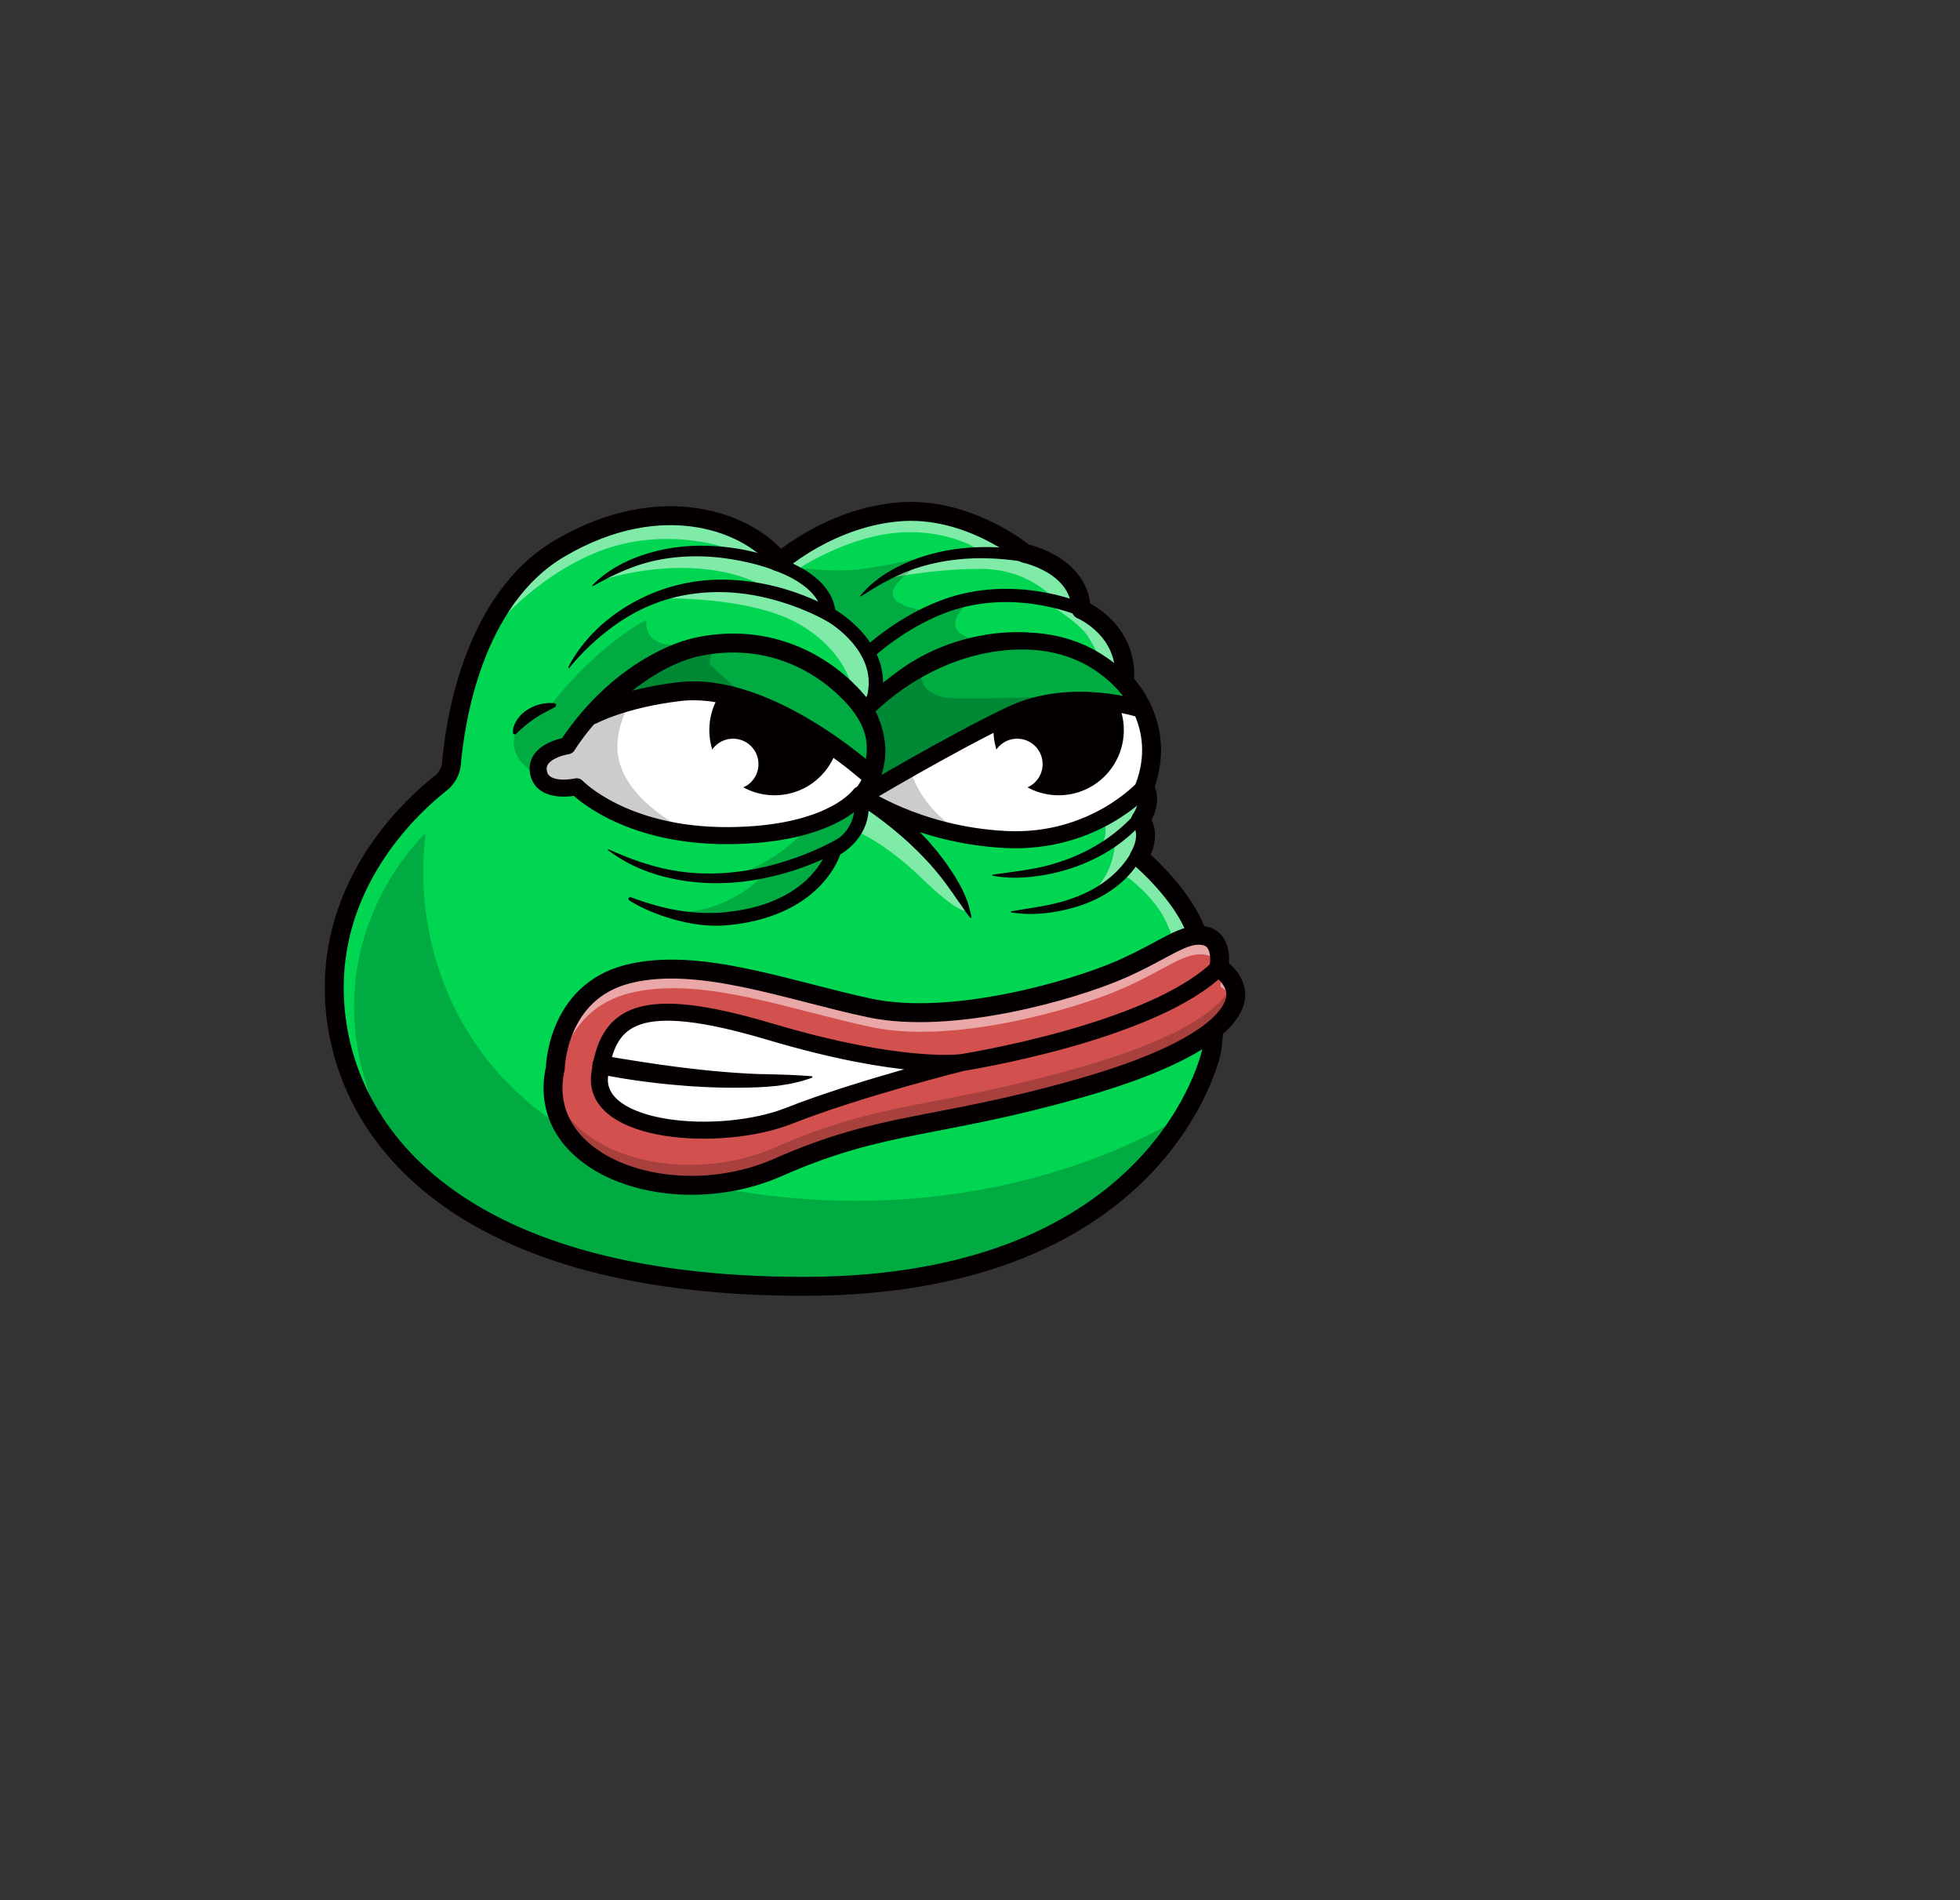 <svg id="uuid-6458a3e5-8c13-4545-8cdd-59d12a507bc2" xmlns="http://www.w3.org/2000/svg" viewBox="0 0 1036 1004.08"><rect x="0" y="0" width="1036" height="1004.08" fill="#333333" stroke="none"/><defs><style>.uuid-b4e61c9e-cc92-49b9-99f1-a2c809ee032d{fill:#00d652;stroke-width:0}.uuid-13cc251b-42ad-4996-93c0-fafe1ee9f9c4,.uuid-84c6579b-e6be-4a38-96f0-426666e313e7,.uuid-a7f7e580-dc88-47c9-9848-dfdc13fd19b9,.uuid-eef65b06-22ff-4021-b40c-b6698686f017{stroke-width:0}.uuid-022757ce-85e1-4126-b111-1c6d8db0964f{stroke-width:9px}.uuid-022757ce-85e1-4126-b111-1c6d8db0964f,.uuid-6812d908-4cdf-4949-9760-a93734314617{fill:none;stroke:#040001;stroke-linecap:round;stroke-linejoin:round}.uuid-13cc251b-42ad-4996-93c0-fafe1ee9f9c4{opacity:.5;fill:#fff}.uuid-eef65b06-22ff-4021-b40c-b6698686f017{fill:#fff}.uuid-13cc251b-42ad-4996-93c0-fafe1ee9f9c4,.uuid-a7f7e580-dc88-47c9-9848-dfdc13fd19b9{isolation:isolate}.uuid-a7f7e580-dc88-47c9-9848-dfdc13fd19b9{opacity:.2;fill:#040001}.uuid-84c6579b-e6be-4a38-96f0-426666e313e7{fill:#040001}.uuid-6812d908-4cdf-4949-9760-a93734314617{stroke-width:10px}</style></defs><g id="uuid-19709d9b-0127-4d31-901f-bc8a6ecc4430"><path class="uuid-b4e61c9e-cc92-49b9-99f1-a2c809ee032d" d="M233.02 413.83c3.21-2.53 5.25-6.25 5.6-10.32 1.79-20.87 11-86.48 57.13-113.64 55.23-32.52 100.65-12.13 115.61 8 0 0 27.1-24.26 63.74-27.35s66.58 21.94 66.58 21.94 29.03 5.81 29.81 29.68c0 0 25.42 10.58 22.84 38.45 0 0 23.23 22.45 10.58 55.48 0 0 4.9 6.71-2.06 17.29 0 0 6.45 6.71-.77 19.61 0 0 16.89 14.72 27.04 32.68 0 0 17.07 31.59 11.15 70.28 0 0-25.81 123.87-215.48 123.87s-248.13-86.71-248.13-157.94c0-58.5 41.53-96.37 56.36-108.03Z"/><path class="uuid-13cc251b-42ad-4996-93c0-fafe1ee9f9c4" d="M254.3 339.82s22.62-31.43 59.01-47.11 70.45-3.17 70.45-3.17-37.61-4.72-67 17.42c0 0 53.63-18.82 92.83 6.05 0 0-29.43-11.1-64.15 3.27 0 0 50.45-2.11 77.54 13.87 27.1 15.98 28.62 38.38 28.62 38.38l5.75 6.58 3.53-2.72s5.37-20.96-4.77-31.66-16.87-16.15-18.54-20.4-4.9-10.19-12.9-15.1-15.23-10.19-16.26-10.97-28.26-28.77-75.35-19.29c-47.11 9.48-71 43.45-78.76 64.85ZM421.89 300.65s24.39-16.26 50.71-18.97c26.32-2.71 43.11 7.86 43.11 7.86s-12.95 2.67-14.8 3.04c-1.85.37-17.1 4.83-17.1 4.83l-17.37 8.78s24.75-5.55 51.84-5.55 40.4 17.42 40.4 17.42l-9.14-1.9s19.85 11.77 25.07 19.51c5.23 7.74 8.06 16.03 8.06 16.03l7.81 4.68s3.59 1.24 3.83-3.93c.24-5.17-2.62-14.1-8.87-19.9-6.25-5.79-11.14-9.02-11.14-9.02l-2.86-2.73s-3.42-15.41-11.84-20.28c-8.42-4.87-20.27-9.92-20.27-9.92s-22.58-18.13-52.97-20.21c-30.39-2.09-56.12 14.54-56.72 14.88s-13.92 8.97-13.92 8.97l6.17 6.41ZM452.27 438.95c1.61.79 16.4 7.19 34.72 24.99 18.32 17.8 26.12 20.02 23.42 14.88s-12.72-22.99-23.42-33.46c-10.7-10.47-24.5-19.73-25.8-19.98s-3.33.95-3.33.95l-5.59 12.62ZM581.56 431.68s7.72 6.9-2.34 19.71l10.08-5.93s.19 15.64-12.77 26.86l-1.51 3.44 11.98-5.73 8.49-6.79s14.9 10.43 21.1 24.37l5.82 13.35 9.98-5.14-5.73-15.23s-5.4-9.47-10.99-15.1c-5.58-5.63-9.46-9.69-10.75-10.23-1.29-.55 0-4.61 0-4.61s2.35-6 .53-10.45c-1.82-4.45-.53-8.52-.53-8.52s2.31-6.59 1.65-10.07c-.66-3.47-3.39-3.77-3.39-3.77s-5.77 6.01-21.62 13.84Z"/><path class="uuid-eef65b06-22ff-4021-b40c-b6698686f017" d="M604.92 416.07s-26.45 29.94-73.29 27.61c-46.84-2.32-77.03-23.61-77.03-23.61s-14.58 21.29-69.81 21.55-80-25.81-80-25.81-17.81 4.13-20.13-7.48 15.23-14.19 15.23-14.19 28.9-48 76.9-53.68 76.57 29.01 82.06 36.65c0 0 18.58-29.94 63.23-37.27 44.65-7.34 72.26 20.76 72.26 20.76s10.26 12.59 12.97 24.13c2.71 11.53-2.39 31.34-2.39 31.34Z"/><path class="uuid-a7f7e580-dc88-47c9-9848-dfdc13fd19b9" d="M625.91 589.13s-92.74 63.58-235.96 40.36-173.42-124.26-164.9-189.29c0 0-72.63 66.43-16.77 166.77 0 0 37.73 51.56 139.12 67.24s159.85-1.02 201.07-18.02 69.03-50.91 77.44-67.06ZM290.72 373.19s22.33-30.15 50.98-45.64c0 0-2.06 11.76 11.87 13.16l13.94 1.4s-27.35 9.56-45.94 26.14c-18.58 16.58-21.68 25.87-21.68 25.87s-8.52 3.61-12.65 5.68-2.06 10.28-2.06 10.28-19.9-8.82-11.63-25.68l6.57-6.65 5.75-3.04 4.85-1.52ZM495.5 292.58s-20.26 10.58-23.35 19.35c-3.1 8.77 18.19 10.97 18.19 10.97l17.73-5.33 6.59-1.42s-11.42 8.69-9.61 15.01c1.81 6.32 16 8.39 15.35 8.39s-20.2 4.34-31.39 11.41c-11.18 7.07-22.39 16.75-22.39 16.75h-4.4s.88-21.76-9.17-30.87-15.29-12.2-15.09-13.94c.19-1.74-.79-7.24-5.85-11.94s-10.97-8.62-10.97-8.62l-4.09-2.83s21.99 3.46 39.06 1.13c17.07-2.32 39.39-8.06 39.39-8.06Z"/><path class="uuid-a7f7e580-dc88-47c9-9848-dfdc13fd19b9" d="M359.25 345.41s-29.69 16.35-32.78 45.8c-3.1 29.44 36.58 47.64 36.58 47.64s-16.99.97-36.75-9.87-21.51-13.16-21.51-13.16-16.39 3.46-19.61-5.72c-3.23-9.18 4.77-13.83 14.71-15.96 0 0 18.34-36.29 59.36-48.73ZM522.08 339.82s-43.12 18.22-43.12 52.04 31.24 49.36 31.24 49.36-23.19-5.38-35.29-9.25-18.1-10.45-18.1-10.45l.78-5.64s6.56-10.31 5.8-20.2c-.77-9.89-3.68-18.48-3.68-18.48l1.84-1.94s2.72-6.79 15.94-16.99c13.24-10.2 36.07-18.56 44.59-18.45ZM428.39 435.61s-21.93 27.97-55.73 29.25c0 0 17.84.95 30.61-2.21 0 0-19.2 22.13-52.26 19.29 0 0 26.92 7.02 51.02.25s32.62-19.48 34.37-23.48c1.74-4 3.29-7.29 3.29-7.29s2.9-3.87 3.68-4.06c.77-.19 8.74-6.66 10.21-11.74s2.81-6 1.72-7-3.61-3.13-3.61-3.13-9.4 6.68-23.3 10.12Z"/><path class="uuid-84c6579b-e6be-4a38-96f0-426666e313e7" d="M411.25 294.8c1.86.58 3.44 1.18 5.1 1.86 1.64.68 3.26 1.42 4.85 2.23 3.18 1.62 6.27 3.5 9.14 5.79 2.87 2.28 5.56 4.99 7.65 8.3 2.1 3.28 3.49 7.26 3.65 11.31l-1.93-3.09c.74.41 1.29.74 1.9 1.12.6.37 1.18.75 1.76 1.14 1.16.78 2.28 1.59 3.39 2.43 2.21 1.69 4.31 3.51 6.3 5.48 3.97 3.93 7.51 8.47 10.01 13.71 2.53 5.2 3.9 11.15 3.66 17.04-.2 5.91-1.95 11.6-4.48 16.67l-.28-3.87c.24.35.36.55.52.81l.42.73c.27.48.52.96.76 1.44a39.596 39.596 0 0 1 3.16 9.02c.91 4.15 1.18 8.47.68 12.71-.24 2.12-.63 4.22-1.22 6.26-.26 1.03-.64 2.02-.96 3.03-.4.97-.74 1.98-1.21 2.92-1.74 3.83-3.98 7.38-6.55 10.59l.64-3.55c.11.35.15.52.21.76l.15.64c.09.42.17.84.24 1.26.13.83.24 1.66.3 2.48.13 1.65.1 3.31-.05 4.97-.32 3.3-1.21 6.59-2.7 9.58-1.47 3-3.48 5.71-5.81 7.98-2.32 2.28-4.93 4.18-7.65 5.75l1.74-2.31c-.14.53-.24.83-.37 1.2-.12.36-.25.7-.38 1.04-.26.68-.54 1.34-.83 1.99-.59 1.3-1.23 2.56-1.93 3.77-1.39 2.44-3 4.73-4.76 6.88-3.52 4.31-7.71 8-12.25 11.09-9.13 6.15-19.59 9.8-30.11 11.7l-3.96.64c-1.32.2-2.65.33-3.97.49-2.66.3-5.4.45-8.1.41-5.41-.04-10.76-.73-15.96-1.87-5.21-1.12-10.29-2.67-15.23-4.54-4.93-1.9-9.71-4.08-14.18-6.97a.922.922 0 0 1-.27-1.28.94.94 0 0 1 1.1-.37l.04.02c9.59 3.54 19.48 6.38 29.49 7.57 5 .58 10 .84 14.95.67 2.48-.07 4.91-.26 7.39-.58 1.24-.18 2.49-.29 3.73-.49l3.7-.62c9.81-1.83 19.29-5.27 27.33-10.75 4-2.75 7.64-6 10.65-9.74 1.5-1.86 2.87-3.83 4.03-5.9a37.17 37.17 0 0 0 1.59-3.15c.24-.53.46-1.06.65-1.59.1-.27.19-.53.28-.78.08-.23.17-.56.2-.65l.02-.08c.27-.97.91-1.76 1.71-2.23 2.26-1.32 4.34-2.87 6.12-4.65 1.79-1.76 3.24-3.78 4.3-5.96 1.07-2.18 1.7-4.56 1.92-7 .11-1.22.12-2.45.02-3.67-.05-.61-.13-1.22-.23-1.81-.05-.3-.11-.59-.17-.87l-.1-.41-.08-.29-.04-.16c-.33-1.22-.03-2.47.69-3.4 2.21-2.81 4.1-5.82 5.54-8.99.39-.78.66-1.61 1-2.4.26-.82.58-1.63.78-2.47.49-1.65.8-3.34.99-5.04.41-3.4.19-6.86-.54-10.22-.37-1.68-.86-3.34-1.5-4.93-.31-.8-.66-1.58-1.04-2.34-.19-.38-.38-.75-.58-1.11l-.3-.52-.25-.41-.1-.16a3.811 3.811 0 0 1-.17-3.71c2.16-4.32 3.54-8.92 3.69-13.54.18-4.62-.85-9.23-2.9-13.49-2.04-4.26-5.01-8.18-8.47-11.66-1.74-1.74-3.6-3.38-5.56-4.9-.98-.76-1.98-1.49-3-2.19-.51-.35-1.02-.69-1.54-1.01-.5-.32-1.07-.66-1.48-.9l-.07-.04a3.66 3.66 0 0 1-1.86-3.05c-.09-2.71-.97-5.33-2.47-7.74-1.5-2.42-3.59-4.61-5.98-6.53-2.39-1.93-5.07-3.62-7.88-5.1a61.05 61.05 0 0 0-4.32-2.06c-1.44-.62-3.02-1.23-4.38-1.67l-.1-.03a3.498 3.498 0 0 1-2.25-4.41c.59-1.79 2.53-2.79 4.36-2.23Z"/><path class="uuid-84c6579b-e6be-4a38-96f0-426666e313e7" d="M446.27 448.16c-2.49 1.51-4.85 2.77-7.34 4a140.38 140.38 0 0 1-7.5 3.42c-5.06 2.14-10.22 4.01-15.49 5.53-5.27 1.54-10.62 2.79-16.03 3.74-2.7.49-5.43.84-8.15 1.18l-4.11.37c-1.37.11-2.75.15-4.12.22-10.98.48-22.05-.61-32.67-3.36-1.34-.31-2.65-.69-3.96-1.12-1.3-.43-2.62-.8-3.91-1.27-2.56-.98-5.13-1.93-7.58-3.15-4.98-2.26-9.62-5.19-13.97-8.41a.253.253 0 0 1-.05-.35c.07-.09.19-.13.3-.08h.01c4.99 2.1 9.83 4.31 14.89 5.97 2.47.97 5.05 1.61 7.56 2.44 1.26.38 2.56.67 3.83 1l1.91.5c.64.16 1.29.27 1.93.41 10.31 2.25 20.92 2.86 31.41 2.13 10.5-.74 20.91-2.78 30.98-5.91 5.03-1.58 9.99-3.38 14.85-5.43 2.43-1.03 4.83-2.11 7.18-3.28 2.33-1.16 4.74-2.38 6.86-3.64l.08-.05c1.42-.85 3.26-.38 4.11 1.04.84 1.42.38 3.25-1.02 4.1ZM439.42 329.59c-1.22-.75-2.68-1.56-4.07-2.29-1.41-.74-2.85-1.45-4.29-2.15-2.89-1.39-5.84-2.66-8.84-3.83-5.99-2.31-12.15-4.21-18.4-5.64-6.25-1.44-12.62-2.33-19.01-2.66-6.39-.29-12.8-.04-19.12.88-12.66 1.77-24.93 6.33-35.8 13.22-5.44 3.44-10.58 7.38-15.42 11.71-4.84 4.32-9.42 9.01-13.55 14.14h-.01c-.1.14-.29.16-.41.05a.281.281 0 0 1-.08-.35c1.41-3.06 3.21-5.88 5.14-8.63 1.94-2.73 4.08-5.33 6.34-7.83 2.3-2.45 4.69-4.84 7.27-7.02 1.28-1.11 2.6-2.16 3.92-3.21 1.36-1.01 2.72-2.01 4.13-2.95 11.19-7.62 24.06-12.92 37.5-15.25 13.45-2.42 27.32-1.68 40.59 1.1 6.66 1.37 13.15 3.39 19.48 5.82 3.16 1.22 6.28 2.57 9.34 4.03 1.54.73 3.05 1.51 4.55 2.32 1.52.83 2.95 1.63 4.53 2.62a3.503 3.503 0 0 1-3.7 5.95l-.09-.03ZM408.93 301.25c-1.77-.69-3.8-1.33-5.74-1.93-1.97-.61-3.96-1.15-5.96-1.64-4.01-.98-8.07-1.76-12.16-2.39-8.17-1.23-16.47-1.59-24.7-1.03-8.23.58-16.4 2.12-24.21 4.86l-1.47.5-1.44.57c-.96.38-1.94.73-2.89 1.13-1.88.87-3.84 1.59-5.68 2.55-3.81 1.71-7.42 3.82-11.22 5.8h-.01a.24.24 0 0 1-.34-.1c-.05-.1-.03-.22.04-.29 3.03-3.03 6.35-5.82 10.01-8.12 1.79-1.21 3.7-2.23 5.61-3.26.96-.49 1.95-.93 2.93-1.4.98-.48 1.97-.9 2.99-1.29 8.04-3.27 16.57-5.34 25.21-6.24 4.32-.5 8.67-.64 13.01-.55 4.34.09 8.67.41 12.98.96 4.31.53 8.57 1.35 12.79 2.39 2.11.51 4.21 1.08 6.29 1.72 2.11.64 4.1 1.33 6.26 2.2 1.54.62 2.28 2.37 1.66 3.9a3 3 0 0 1-3.87 1.67h-.09ZM271.12 387.07c0-2.73 1.07-5.05 2.5-7.14 1.45-2.06 3.37-3.75 5.48-5.06.53-.32 1.08-.61 1.62-.91.54-.31 1.12-.5 1.68-.76 1.12-.5 2.3-.81 3.47-1.11s2.37-.41 3.56-.54c1.2-.04 2.39-.03 3.58.1.57.06.99.58.92 1.15-.04.32-.22.6-.47.76l-.08.05c-.99.63-1.98 1.11-2.96 1.6-.94.57-1.91 1-2.83 1.52-.91.53-1.84.98-2.69 1.54-.9.49-1.72 1.07-2.56 1.6-1.63 1.14-3.2 2.31-4.72 3.59-1.53 1.26-3.03 2.69-4.57 4.17l-.17.16c-.41.4-1.06.38-1.46-.03-.2-.18-.3-.44-.3-.69ZM544.68 297.68c-1.75-.42-3.73-.75-5.63-1.07-1.92-.32-3.85-.58-5.79-.79-3.88-.42-7.79-.67-11.7-.78-7.82-.2-15.65.39-23.34 1.74-7.68 1.38-15.24 3.56-22.38 6.77l-1.34.59-1.32.65-2.64 1.29c-1.7.97-3.5 1.78-5.18 2.82-3.48 1.88-6.75 4.1-10.21 6.21h-.01c-.12.08-.27.04-.35-.07-.06-.09-.04-.21.02-.29 2.62-3.09 5.56-5.97 8.83-8.42.8-.63 1.62-1.25 2.48-1.81.84-.58 1.69-1.15 2.56-1.71l2.65-1.55 1.34-.76 1.37-.69c7.3-3.75 15.13-6.48 23.15-8.21 4.01-.91 8.08-1.51 12.16-1.9 4.08-.4 8.19-.59 12.29-.59 4.1-.01 8.2.24 12.28.69 2.04.22 4.08.49 6.11.83 2.06.34 4.01.73 6.16 1.27 1.61.4 2.58 2.03 2.18 3.64a3.003 3.003 0 0 1-3.6 2.19l-.09-.05Z"/><path d="M572.55 322.62s-33.33-15.17-69.57-3.59c-25.03 8-44.13 26.1-44.13 26.1" style="stroke-width:7px;fill:none;stroke:#040001;stroke-linecap:round;stroke-linejoin:round"/><path class="uuid-022757ce-85e1-4126-b111-1c6d8db0964f" d="M594.34 360.58s-27.61-28.1-72.26-20.76c-44.65 7.34-63.23 37.27-63.23 37.27-5.5-7.63-34.06-42.32-82.06-36.65-48 5.67-76.9 53.68-76.9 53.68s-17.55 2.58-15.23 14.19 20.13 7.48 20.13 7.48 24.77 26.06 80 25.81 69.81-21.55 69.81-21.55 30.19 21.29 77.03 23.61c46.84 2.32 73.29-27.61 73.29-27.61"/><path class="uuid-84c6579b-e6be-4a38-96f0-426666e313e7" d="M606.1 431.83c-.66.94-1.23 1.64-1.87 2.42-.62.75-1.26 1.48-1.92 2.18-1.31 1.42-2.69 2.75-4.1 4.05-2.83 2.58-5.82 4.97-8.98 7.11a83.578 83.578 0 0 1-9.83 5.79 91.474 91.474 0 0 1-10.43 4.52 101.94 101.94 0 0 1-21.96 5.24c-7.44.95-15 1.02-22.36-.38a.252.252 0 0 1-.2-.3c.02-.11.11-.19.21-.2 7.38-1.08 14.58-1.91 21.7-3.24 7.12-1.3 14.05-3.38 20.7-6.06 6.62-2.75 12.94-6.16 18.75-10.28a90.34 90.34 0 0 0 8.29-6.68c1.3-1.2 2.57-2.43 3.76-3.72.59-.65 1.18-1.29 1.75-1.94.55-.64 1.14-1.36 1.55-1.92l.07-.1a3.001 3.001 0 0 1 4.19-.64c1.32.98 1.61 2.82.68 4.15ZM606.55 445.54c-.16.63-.29 1.04-.45 1.52-.15.47-.32.91-.49 1.37-.35.89-.71 1.76-1.13 2.61-.82 1.7-1.74 3.33-2.75 4.89-2 3.14-4.4 6.01-7.05 8.58-2.64 2.59-5.55 4.87-8.62 6.86-3.06 2-6.3 3.72-9.64 5.12-6.66 2.9-13.7 4.6-20.74 5.68-7.05 1.05-14.21 1.16-21.21-.03a.251.251 0 0 1-.21-.29c.02-.11.1-.19.21-.21 6.96-1.29 13.78-2.15 20.49-3.57 3.34-.74 6.66-1.54 9.87-2.64 1.63-.49 3.19-1.14 4.78-1.71.79-.31 1.55-.66 2.33-.99l1.16-.5 1.13-.56c6.06-2.89 11.61-6.72 16.24-11.39 2.29-2.35 4.41-4.88 6.15-7.63.89-1.36 1.68-2.79 2.38-4.23.35-.73.67-1.45.98-2.19.14-.36.29-.73.41-1.09.13-.34.26-.77.32-.98l.06-.19c.47-1.59 2.13-2.5 3.72-2.03 1.55.44 2.45 2.05 2.06 3.6ZM459.15 418.15c1.72 1.02 3.24 1.95 4.78 3 1.54 1.02 3.03 2.08 4.51 3.17 1.49 1.08 2.91 2.22 4.37 3.34 1.43 1.14 2.81 2.33 4.23 3.5l4.1 3.65c1.34 1.24 2.63 2.54 3.94 3.82 1.33 1.25 2.54 2.63 3.82 3.94l1.87 2 1.78 2.09c1.17 1.41 2.41 2.76 3.51 4.21l3.33 4.36c1.11 1.45 2.08 3.02 3.11 4.52 1.03 1.51 2.05 3.02 2.95 4.62.93 1.57 1.86 3.16 2.73 4.76.8 1.65 1.54 3.33 2.24 5.01l1.02 2.54c.27.87.52 1.77.77 2.65.48 1.78.95 3.55 1.24 5.36.04.2-.1.39-.29.42-.14.02-.26-.02-.34-.12v-.02c-1.2-1.43-2.25-2.9-3.26-4.36l-1.47-2.21-1.57-2.14c-1.03-1.44-2-2.88-2.97-4.34-1.06-1.4-2.06-2.83-3.07-4.24-4.12-5.63-8.63-10.95-13.53-15.9l-1.82-1.87-1.89-1.79c-1.27-1.19-2.47-2.45-3.8-3.58-1.3-1.16-2.58-2.33-3.91-3.45l-3.99-3.35-4.09-3.23c-1.39-1.03-2.75-2.11-4.17-3.12-1.41-1.01-2.8-2.04-4.24-3-1.4-.97-2.89-1.97-4.21-2.8l-.12-.07c-2.02-1.25-2.63-3.91-1.38-5.92 1.23-2 3.82-2.63 5.82-1.45Z"/><circle class="uuid-84c6579b-e6be-4a38-96f0-426666e313e7" cx="409.38" cy="385.83" r="34.45"/><circle class="uuid-eef65b06-22ff-4021-b40c-b6698686f017" cx="387.47" cy="403.81" r="13.44"/><circle class="uuid-84c6579b-e6be-4a38-96f0-426666e313e7" cx="559.57" cy="385.83" r="34.45"/><circle class="uuid-eef65b06-22ff-4021-b40c-b6698686f017" cx="537.66" cy="403.81" r="13.44"/><path class="uuid-6812d908-4cdf-4949-9760-a93734314617" d="M233.02 413.83c3.21-2.53 5.25-6.25 5.6-10.32 1.79-20.87 11-86.48 57.13-113.64 55.23-32.52 101.42-12.97 116.39 7.16 0 0 26.32-23.42 62.97-26.52 36.65-3.1 66.58 21.94 66.58 21.94s29.03 5.81 29.81 29.68c0 0 25.42 10.58 22.84 38.45 0 0 23.23 22.45 10.58 55.48 0 0 4.9 6.71-2.06 17.29 0 0 6.45 6.71-.77 19.61 0 0 15.97 13.18 25.81 30.19 0 0 19.28 32.41 12.38 72.77 0 0-25.81 123.87-215.48 123.87s-248.13-86.71-248.13-157.94c0-58.49 41.52-96.36 56.35-108.02Z"/><path class="uuid-b4e61c9e-cc92-49b9-99f1-a2c809ee032d" d="M460.53 410.08s-51.74-46.26-98.58-44.85c-30.03.91-48.87 12.54-48.87 12.54s26.31-30.29 57.13-36.25 57.37 4.4 76.07 21.86 19.19 31.88 14.25 46.7Z"/><path class="uuid-a7f7e580-dc88-47c9-9848-dfdc13fd19b9" d="M460.53 410.08s-51.74-46.26-98.58-44.85c-30.03.91-48.87 12.54-48.87 12.54s26.31-30.29 57.13-36.25 57.37 4.4 76.07 21.86 19.19 31.88 14.25 46.7Z"/><path class="uuid-a7f7e580-dc88-47c9-9848-dfdc13fd19b9" d="M379.16 341.17s-6 7.35-3.48 10.26 18.19 16.28 18.19 16.28-12.93-2.61-31.92-2.48-47.76 11.32-47.76 11.32 23.62-29.5 64.97-35.37Z"/><path class="uuid-6812d908-4cdf-4949-9760-a93734314617" d="M460.53 410.08s-54.57-50.13-101.41-44.58c-29.83 3.53-46.04 12.27-46.04 12.27s26.31-30.29 57.13-36.25 57.37 4.4 76.07 21.86 19.19 31.88 14.25 46.7Z"/><path class="uuid-b4e61c9e-cc92-49b9-99f1-a2c809ee032d" d="M535.84 377.04c32.52-15.5 67.74-2.09 67.74-2.09s-17.18-37.62-65.93-36.19-80.3 36.34-80.3 36.34 7.85 13.22 5.83 26.26c-2.02 13.03-7.48 19.42-7.48 19.42s47.63-28.24 80.14-43.74Z"/><path class="uuid-a7f7e580-dc88-47c9-9848-dfdc13fd19b9" d="M535.84 377.04c32.52-15.5 67.74-2.09 67.74-2.09s-17.18-37.62-65.93-36.19-80.3 36.34-80.3 36.34 7.85 13.22 5.83 26.26c-2.02 13.03-7.48 19.42-7.48 19.42s47.63-28.24 80.14-43.74Z"/><path class="uuid-a7f7e580-dc88-47c9-9848-dfdc13fd19b9" d="M486.82 355.47s-1.96 13.37 18.64 13.63 61.11-1.25 60.08-1.4-23.7 4.17-46.04 17.49c-22.34 13.33-60.93 35.08-60.93 35.08s2.98-2.14 4.27-17.88-4.27-27.29-4.27-27.29 13.26-13.14 28.25-19.63Z"/><path class="uuid-022757ce-85e1-4126-b111-1c6d8db0964f" d="M534.26 377.77c32.52-15.5 69.32-2.82 69.32-2.82s-17.18-37.62-65.93-36.19-80.3 36.34-80.3 36.34 7.85 13.22 5.83 26.26c-2.02 13.03-7.48 19.42-7.48 19.42s46.04-27.51 78.56-43.01Z"/><path d="M293.53 564.47s.68-40.11 38.23-49.67c37.55-9.56 85.42 8.95 128.22 17.94 42.8 9 106.61-9.06 132.61-20.47 23.31-10.23 33.11-19.74 43.88-17.76s7.82 16.79 7.82 16.79 7.79 4.78 8.84 12.94c1.04 8.17-6.46 29.25-82.41 50.88-75.95 21.62-103.5 17.1-159.38 41.77s-129.36-.76-117.81-52.43Z" style="fill:#d2514e;stroke-width:0"/><path class="uuid-a7f7e580-dc88-47c9-9848-dfdc13fd19b9" d="M651.56 519.29c-3.45 10.22-19.96 27.44-81.71 45.02-75.95 21.62-103.5 17.1-159.38 41.77-48.37 21.35-109.9 5.17-118.09-33.07-2.1 45.85 66.25 67.17 118.96 43.89 55.88-24.67 83.43-20.15 159.38-41.77 75.95-21.62 83.45-42.71 82.41-50.88-.23-1.84-.82-3.49-1.57-4.97ZM643.65 500.64c-.06-.15-.12-.3-.18-.44-.03.18-.05.29-.05.29s.09.06.23.15Z"/><path class="uuid-13cc251b-42ad-4996-93c0-fafe1ee9f9c4" d="M645.1 521.4s4.9 3.02 7.45 8.34c.68-2.18.77-4.04.58-5.48-.89-6.97-6.68-11.46-8.37-12.63 1.36 4.63.34 9.77.34 9.77ZM332.57 524.89c37.55-9.56 85.42 8.95 128.22 17.94 42.8 9 106.61-9.06 132.61-20.47 23.31-10.23 33.11-19.74 43.88-17.76 3.94.73 6.04 3.17 7.13 5.98.43-2.98 1.41-14.35-7.94-16.07-10.77-1.98-20.57 7.53-43.88 17.76-26 11.4-89.8 29.46-132.61 20.47-42.8-9-90.67-27.5-128.22-17.94-37.55 9.56-38.23 49.67-38.23 49.67-1.52 6.8-1.55 13.15-.36 18.99.11-2.87.48-5.84 1.17-8.9 0 0 .68-40.11 38.23-49.67Z"/><path class="uuid-eef65b06-22ff-4021-b40c-b6698686f017" d="M508.46 561.53s-31.15 4.6-101.44-16.31c-70.3-20.91-85.8-8.36-90.03 22.66-4.23 31.02 63.96 36.08 100.19 21.75s91.28-28.09 91.28-28.09Z"/><path class="uuid-022757ce-85e1-4126-b111-1c6d8db0964f" d="M508.46 561.53s-31.15 4.6-101.44-16.31c-70.3-20.91-85.8-8.36-90.03 22.66-4.23 31.02 63.96 36.08 100.19 21.75s91.28-28.09 91.28-28.09ZM508.46 561.53s100.58-15.69 135.83-50.22"/><path class="uuid-6812d908-4cdf-4949-9760-a93734314617" d="M293.53 564.47s.68-40.11 38.23-49.67c37.55-9.56 85.42 8.95 128.22 17.94 42.8 9 106.61-9.06 132.61-20.47 23.31-10.23 33.11-19.74 43.88-17.76s7.82 16.79 7.82 16.79 7.79 4.78 8.84 12.94c1.04 8.17-6.46 29.25-82.41 50.88-75.95 21.62-103.5 17.1-159.38 41.77s-129.36-.76-117.81-52.43Z"/><path class="uuid-84c6579b-e6be-4a38-96f0-426666e313e7" d="M319.12 557.86c8.94 1.58 18.11 3.04 27.2 4.37 2.28.35 4.56.64 6.84.95 2.28.33 4.56.64 6.85.91 4.57.59 9.14 1.06 13.72 1.58 9.16.87 18.33 1.62 27.51 1.93 9.19.2 18.3.38 27.76 1.14h.01c.23.02.41.22.39.46-.01.17-.13.31-.28.37-4.47 1.61-9.09 2.85-13.76 3.56-1.17.19-2.34.39-3.51.56-1.17.17-2.34.26-3.52.37-2.35.21-4.7.39-7.05.5-9.41.38-18.82.35-28.21-.08l-7.03-.39c-2.35-.13-4.68-.37-7.02-.55-4.68-.37-9.35-.85-14.01-1.42-4.66-.54-9.31-1.19-13.95-1.92-4.65-.72-9.23-1.54-13.92-2.52a5.012 5.012 0 0 1-3.87-5.92 5.007 5.007 0 0 1 5.76-3.9l.09.02Z"/></g></svg>
